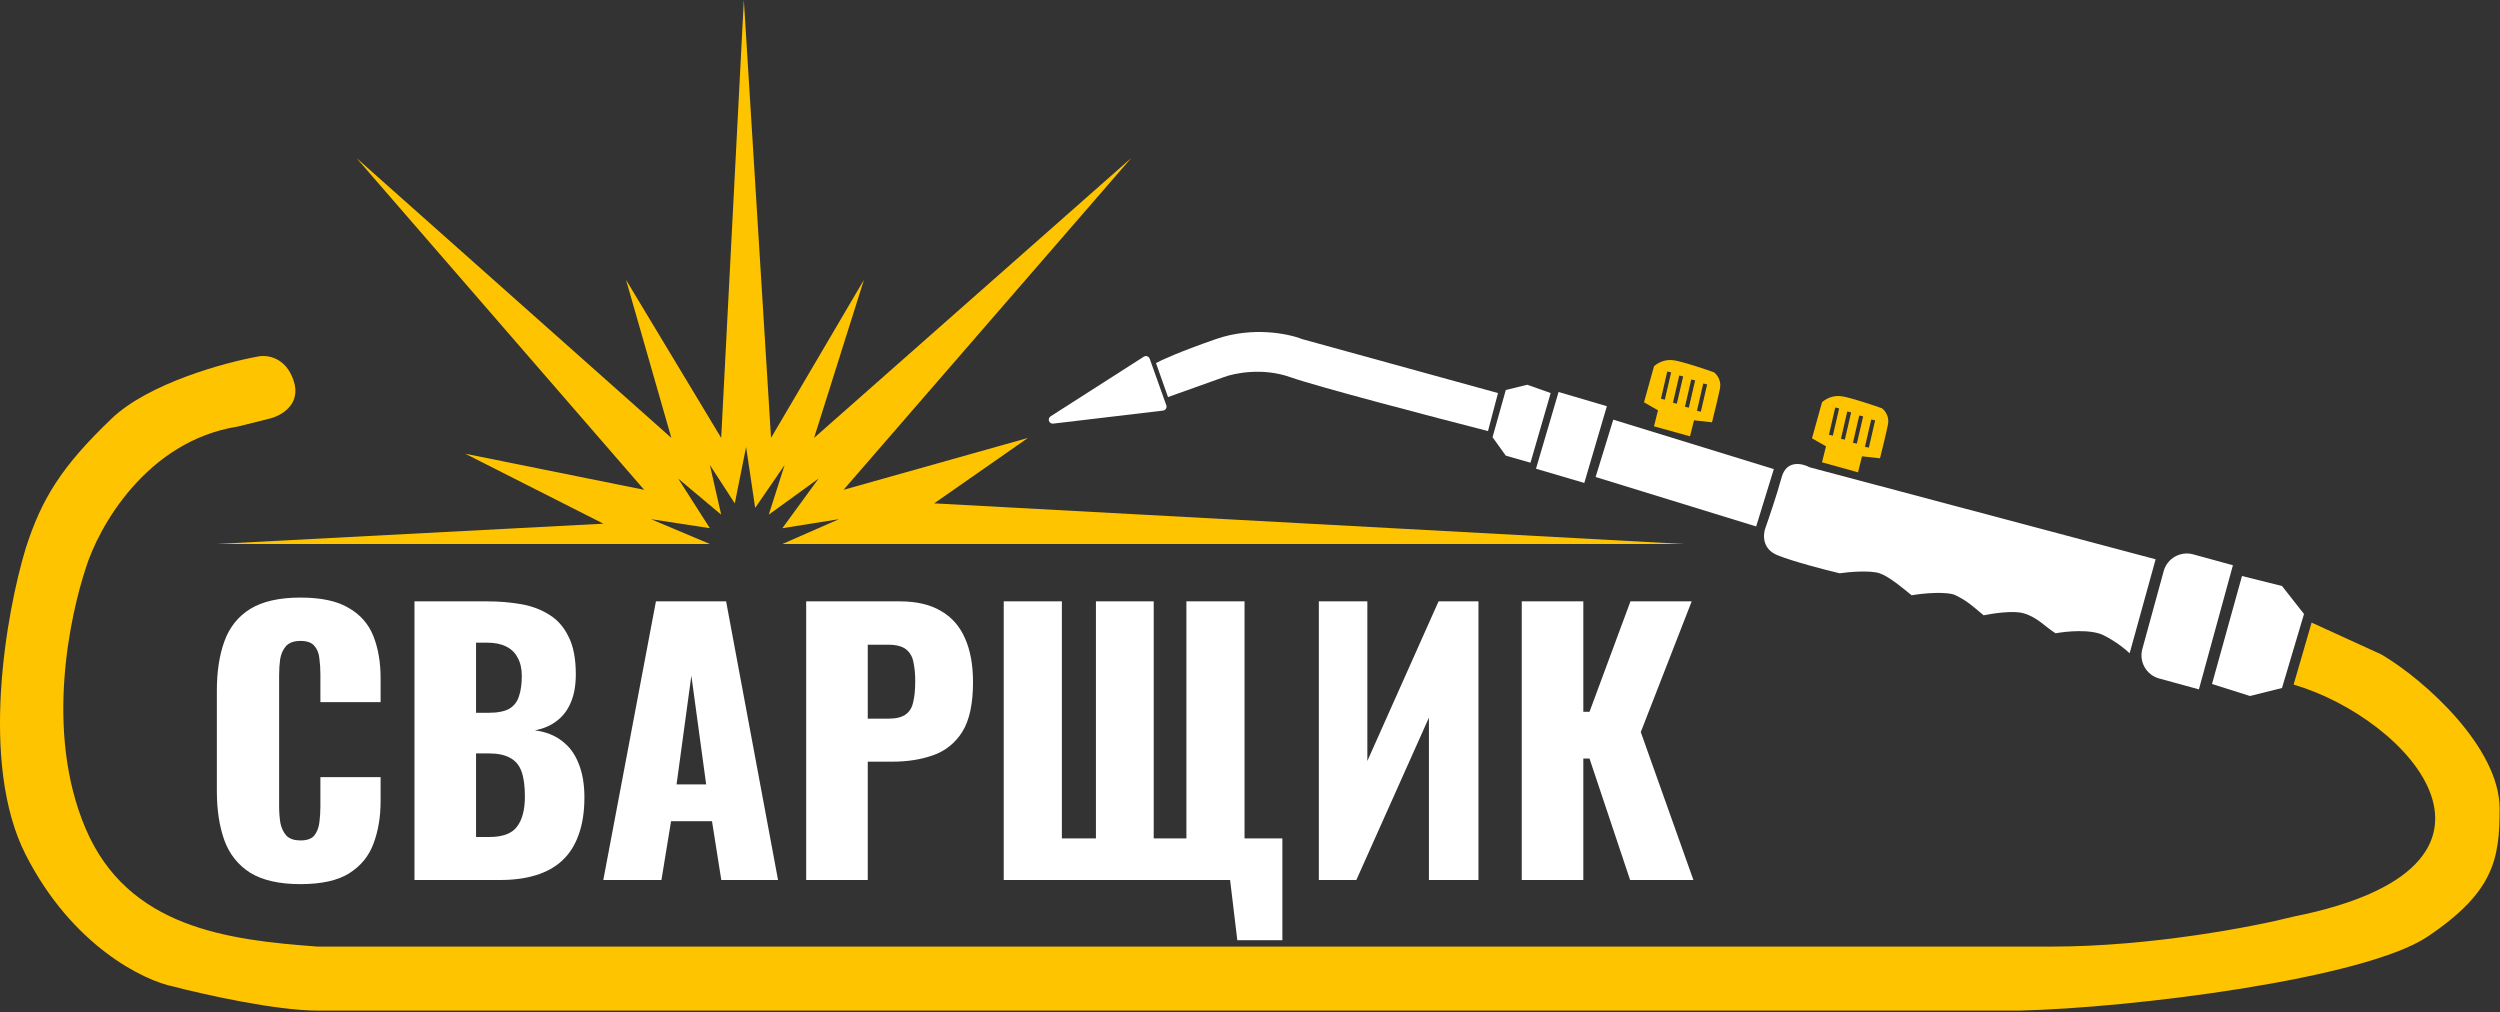 <?xml version="1.0" encoding="UTF-8"?> <svg xmlns="http://www.w3.org/2000/svg" width="625" height="253" viewBox="0 0 625 253" fill="none"><rect x="0" y="0" width="625" height="253" fill="#333333" stroke="none"/> <path d="M67.405 104.647C70.238 103.98 75.405 101.147 73.405 95.147C71.405 89.147 66.572 88.647 64.405 89.147C56.072 90.647 37.105 95.847 27.905 104.647C15.405 116.603 10.405 124.646 6.405 137.146C1.572 153.146 -5.195 190.846 6.405 213.646C18.005 236.446 35.905 245.146 43.405 246.646C51.072 248.646 69.005 252.646 79.405 252.646H504.905C533.238 251.98 591.172 244.714 606.905 234.146C623.5 223 624.905 214.708 624.905 202.146C624.905 187 606.405 170.146 595.405 163.646L577.905 155.646L573.405 171.146C602.405 179.646 635.905 216.646 573.405 229.146C563.572 231.646 537.705 236.646 512.905 236.646H79.405C57 235 32 232 21.405 207.146C10.938 182.592 17.738 153.313 21.405 142.146C24.572 131.813 36.605 110.246 59.405 106.646L67.405 104.647Z" fill="#FFC400"></path> <path d="M560.5 144L553 171L562.5 174L570.5 172L576 153.5L570.5 146.5L560.5 144Z" fill="white"></path> <path d="M382.622 115.677L387.669 98.265L381.815 96.187L376.45 97.5L373.137 109.299L376.45 113.917L382.622 115.677Z" fill="white"></path> <path d="M540.92 142.787C541.796 139.591 545.097 137.71 548.292 138.586L558.232 141.31L549.726 172.343L539.786 169.619C536.591 168.743 534.71 165.442 535.586 162.246L540.92 142.787Z" fill="white"></path> <path d="M538.907 139.822L452.407 116.822C450.574 115.822 446.607 114.922 445.407 119.322C444.207 123.722 442.241 129.488 441.407 131.822C440.741 133.488 440.407 137.222 444.407 138.822C448.407 140.422 456.407 142.488 459.907 143.322C462.074 142.988 467.507 142.522 469.907 143.322C472.307 144.122 476.074 147.322 477.907 148.822C480.574 148.322 486.821 147.779 488.907 148.822C491.907 150.322 492.907 151.322 495.907 153.822C498.407 153.322 503.327 152.585 505.907 153.322C509.407 154.322 511.407 156.822 513.907 158.322C516.574 157.822 522.707 157.222 525.907 158.822C529.107 160.422 531.574 162.488 532.407 163.322L538.907 139.822Z" fill="white"></path> <path fill-rule="evenodd" clip-rule="evenodd" d="M455.5 115.578L456.5 111.578L453 109.578L455.5 100.578C456.167 99.911 458.1 98.678 460.5 99.078C462.9 99.478 468.167 101.245 470.5 102.078C471.167 102.578 472.4 104.078 472 106.078C471.6 108.078 470.5 112.578 470 114.578L465.5 114.078L464.5 118.078L455.5 115.578ZM458.811 101.873L459.785 102.098L458.211 108.918L457.236 108.693L458.811 101.873ZM462.785 103.098L461.811 102.873L460.236 109.693L461.211 109.918L462.785 103.098ZM464.811 103.873L465.785 104.098L464.211 110.918L463.236 110.693L464.811 103.873ZM468.785 105.098L467.811 104.873L466.236 111.693L467.211 111.918L468.785 105.098Z" fill="#FFC400"></path> <path fill-rule="evenodd" clip-rule="evenodd" d="M413.5 106.578L414.5 102.578L411 100.578L413.5 91.578C414.167 90.911 416.1 89.678 418.5 90.078C420.9 90.478 426.167 92.245 428.5 93.078C429.167 93.578 430.4 95.078 430 97.078C429.6 99.078 428.5 103.578 428 105.578L423.5 105.078L422.5 109.078L413.5 106.578ZM416.811 92.873L417.785 93.098L416.211 99.918L415.236 99.693L416.811 92.873ZM420.785 94.098L419.811 93.873L418.236 100.693L419.211 100.918L420.785 94.098ZM422.811 94.873L423.785 95.098L422.211 101.918L421.236 101.693L422.811 94.873ZM426.785 96.098L425.811 95.873L424.236 102.693L425.211 102.918L426.785 96.098Z" fill="#FFC400"></path> <rect x="403.316" y="104.916" width="42" height="15" transform="rotate(17.116 403.316 104.916)" fill="white"></rect> <rect x="389.643" y="98" width="12.587" height="19.995" transform="rotate(16.393 389.643 98)" fill="white"></rect> <path d="M372 107.767L374.5 98.267L325.5 84.767C322.167 83.434 313.2 81.567 304 84.767C294.8 87.967 290.167 90.1 289 90.767L292 99.267L306 94.267C308.667 93.267 315.7 91.867 322.5 94.267C329.3 96.667 358.333 104.267 372 107.767Z" fill="white"></path> <path d="M287.423 89.683C287.206 89.078 286.483 88.831 285.942 89.177L262.651 104.083C262.268 104.328 262.101 104.802 262.244 105.233V105.233C262.393 105.68 262.835 105.96 263.303 105.905L290.754 102.648C291.392 102.572 291.794 101.923 291.578 101.318L287.423 89.683Z" fill="white"></path> <path d="M177.466 136H54L150.847 130.921L116.299 113.427L161.042 122.456L89.114 39.502L167.838 109.477L156.511 69.975L180.298 109.477L185.961 0L192.758 109.477L215.978 69.975L203.519 109.477L282.809 39.502L210.881 122.456L257 109.477L233.535 125.842L421 136H195.59L209.748 129.793L195.59 132.05L204.651 119.635L192.191 128.664L196.156 116.249L188.793 126.971L186.528 111.734L183.696 125.842L177.466 116.249L180.298 128.664L169.537 119.635L177.466 132.05L162.741 129.793L177.466 136Z" fill="#FFC400"></path> <path d="M75.112 221.032C69.837 221.032 65.652 220.086 62.556 218.194C59.517 216.245 57.367 213.55 56.106 210.11C54.845 206.613 54.214 202.513 54.214 197.812V172.7C54.214 167.884 54.845 163.756 56.106 160.316C57.367 156.819 59.517 154.124 62.556 152.232C65.652 150.34 69.837 149.394 75.112 149.394C80.272 149.394 84.285 150.254 87.152 151.974C90.076 153.637 92.14 155.987 93.344 159.026C94.548 162.065 95.15 165.562 95.15 169.518V175.538H80.1V168.572C80.1 167.196 80.014 165.877 79.842 164.616C79.727 163.355 79.326 162.323 78.638 161.52C77.95 160.66 76.775 160.23 75.112 160.23C73.507 160.23 72.303 160.66 71.5 161.52C70.755 162.38 70.267 163.469 70.038 164.788C69.866 166.049 69.78 167.397 69.78 168.83V201.596C69.78 203.144 69.895 204.577 70.124 205.896C70.411 207.157 70.927 208.189 71.672 208.992C72.475 209.737 73.621 210.11 75.112 210.11C76.717 210.11 77.864 209.709 78.552 208.906C79.24 208.046 79.67 206.957 79.842 205.638C80.014 204.319 80.1 202.972 80.1 201.596V194.286H95.15V200.306C95.15 204.262 94.548 207.817 93.344 210.97C92.197 214.066 90.162 216.531 87.238 218.366C84.371 220.143 80.329 221.032 75.112 221.032ZM103.619 220V150.34H121.765C124.746 150.34 127.556 150.569 130.193 151.028C132.888 151.487 135.267 152.375 137.331 153.694C139.395 154.955 141 156.79 142.147 159.198C143.351 161.549 143.953 164.673 143.953 168.572C143.953 171.381 143.523 173.761 142.663 175.71C141.86 177.602 140.685 179.121 139.137 180.268C137.646 181.415 135.84 182.189 133.719 182.59C136.414 182.934 138.678 183.823 140.513 185.256C142.348 186.632 143.724 188.495 144.641 190.846C145.616 193.197 146.103 196.035 146.103 199.36C146.103 202.972 145.616 206.097 144.641 208.734C143.724 211.314 142.376 213.435 140.599 215.098C138.822 216.761 136.614 217.993 133.977 218.796C131.397 219.599 128.416 220 125.033 220H103.619ZM119.013 209.25H122.281C125.664 209.25 127.986 208.39 129.247 206.67C130.566 204.95 131.225 202.427 131.225 199.102C131.225 196.465 130.938 194.372 130.365 192.824C129.792 191.276 128.846 190.158 127.527 189.47C126.208 188.725 124.431 188.352 122.195 188.352H119.013V209.25ZM119.013 178.204H122.023C124.374 178.204 126.151 177.86 127.355 177.172C128.559 176.427 129.362 175.366 129.763 173.99C130.222 172.614 130.451 170.951 130.451 169.002C130.451 167.167 130.107 165.648 129.419 164.444C128.788 163.183 127.814 162.237 126.495 161.606C125.234 160.975 123.628 160.66 121.679 160.66H119.013V178.204ZM150.824 220L163.982 150.34H181.526L194.512 220H180.322L178 205.294H167.766L165.358 220H150.824ZM169.142 196.092H176.538L172.84 168.916L169.142 196.092ZM201.545 220V150.34H224.937C229.122 150.34 232.562 151.143 235.257 152.748C237.951 154.296 239.958 156.589 241.277 159.628C242.595 162.609 243.255 166.25 243.255 170.55C243.255 175.939 242.366 180.067 240.589 182.934C238.811 185.743 236.403 187.693 233.365 188.782C230.326 189.871 226.915 190.416 223.131 190.416H216.939V220H201.545ZM216.939 179.666H222.099C223.991 179.666 225.424 179.322 226.399 178.634C227.373 177.946 228.004 176.914 228.291 175.538C228.635 174.162 228.807 172.413 228.807 170.292C228.807 168.515 228.663 166.967 228.377 165.648C228.147 164.272 227.545 163.183 226.571 162.38C225.596 161.577 224.077 161.176 222.013 161.176H216.939V179.666ZM309.328 235.05L307.522 220H250.934V150.34H265.468V209.594H273.982V150.34H288.43V209.594H296.6V150.34H311.134V209.594H320.594V235.05H309.328ZM329.711 220V150.34H341.837V190.244L359.639 150.34H369.615V220H357.231V179.408L339.085 220H329.711ZM380.438 220V150.34H395.832V177.946H397.38L407.614 150.34H422.922L410.194 183.02L423.352 220H407.528L397.38 189.642H395.832V220H380.438Z" fill="white"></path> </svg> 